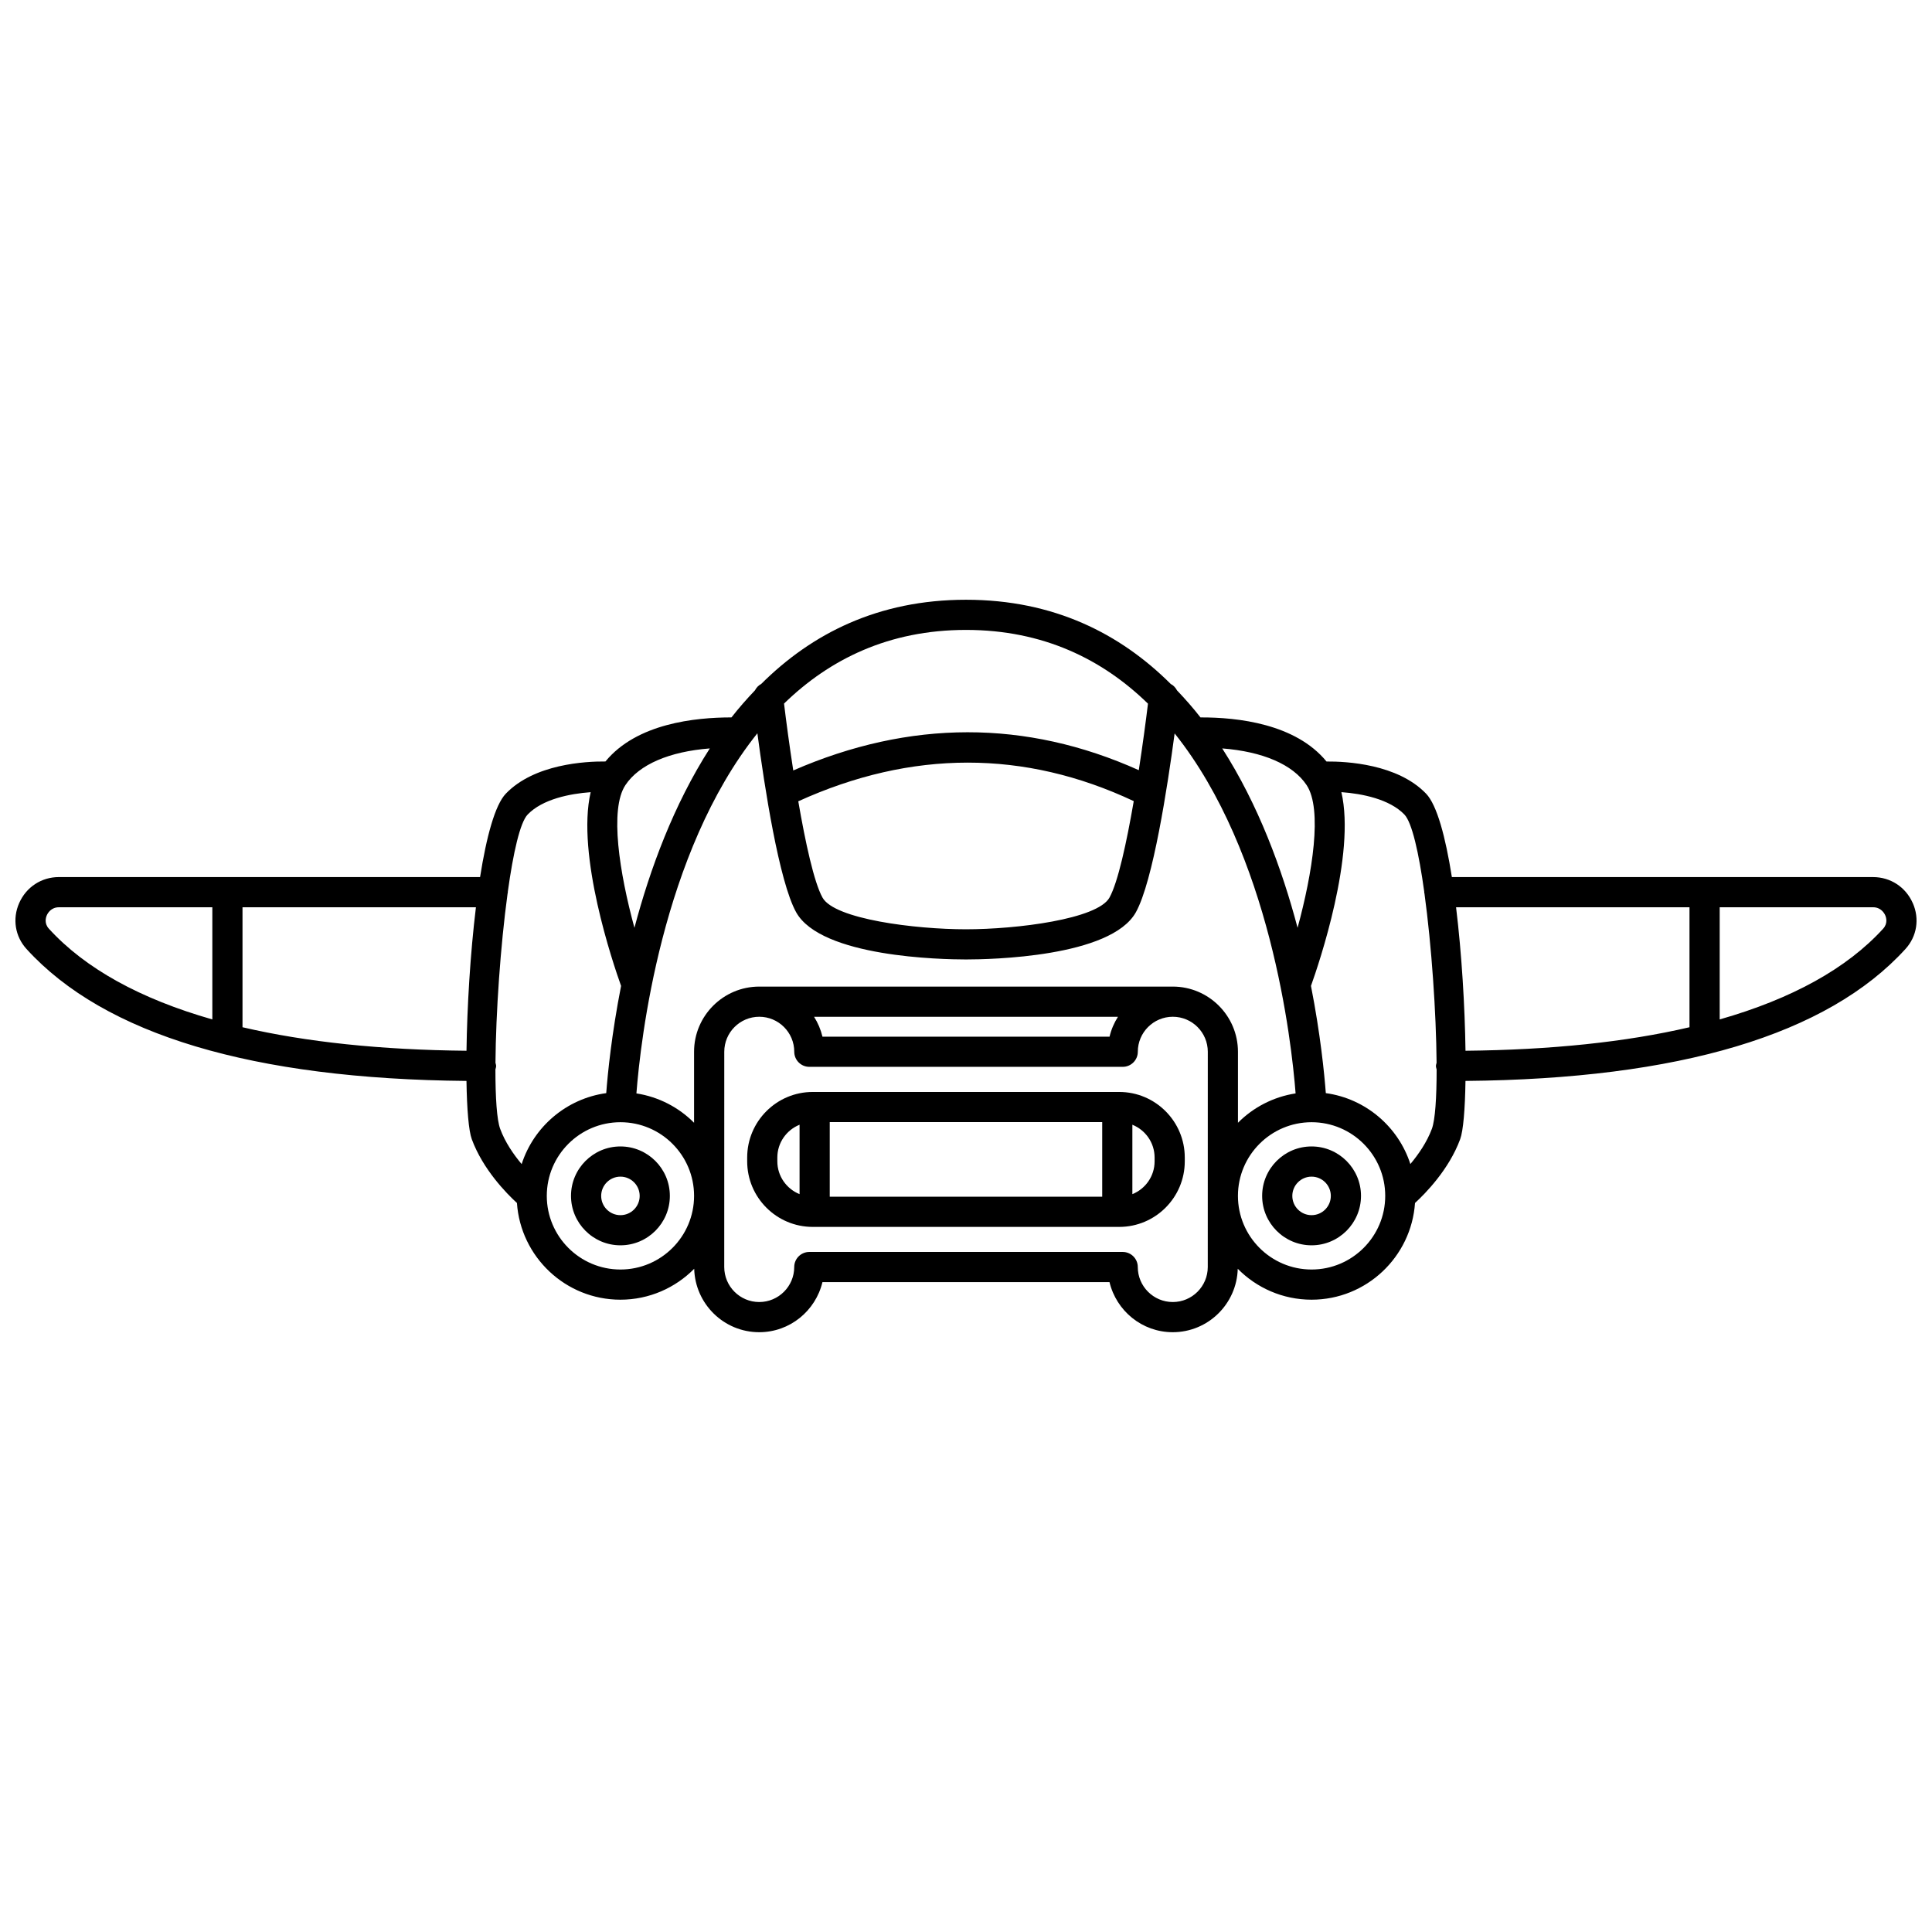 <?xml version="1.0" encoding="UTF-8"?>
<!-- Uploaded to: ICON Repo, www.svgrepo.com, Generator: ICON Repo Mixer Tools -->
<svg width="800px" height="800px" version="1.1" viewBox="144 144 512 512" xmlns="http://www.w3.org/2000/svg">
 <defs>
  <clipPath id="a">
   <path d="m148.09 302h503.81v196h-503.81z"/>
  </clipPath>
 </defs>
 <path d="m440.61 433.38h-81.227c-9.582 0-17.371 7.793-17.371 17.371v1.02c0 9.582 7.793 17.371 17.371 17.371h81.223c9.582 0 17.371-7.793 17.371-17.371v-1.02c0-9.578-7.793-17.371-17.367-17.371zm-76.719 7.996h72.207v19.77h-72.207zm-13.887 10.398v-1.02c0-3.934 2.441-7.297 5.891-8.688v18.395c-3.441-1.391-5.891-4.754-5.891-8.688zm99.977 0c0 3.934-2.441 7.301-5.891 8.688v-18.395c3.445 1.387 5.891 4.75 5.891 8.688z"/>
 <path d="m491.58 447.82c-7.227 0-13.098 5.879-13.098 13.102 0 7.227 5.879 13.098 13.098 13.098 7.223 0 13.098-5.879 13.098-13.098 0.004-7.223-5.875-13.102-13.098-13.102zm0 18.211c-2.816 0-5.102-2.285-5.102-5.102 0-2.816 2.285-5.106 5.102-5.106s5.102 2.293 5.102 5.106c0.004 2.812-2.285 5.102-5.102 5.102z"/>
 <path d="m308.42 447.82c-7.227 0-13.098 5.879-13.098 13.102 0 7.227 5.879 13.098 13.098 13.098 7.223 0 13.098-5.879 13.098-13.098 0-7.223-5.875-13.102-13.098-13.102zm0 18.211c-2.816 0-5.102-2.285-5.102-5.102 0-2.816 2.285-5.106 5.102-5.106 2.816 0 5.102 2.293 5.102 5.106s-2.289 5.102-5.102 5.102z"/>
 <g clip-path="url(#a)">
  <path d="m650.9 383.32c-1.875-4.246-5.906-6.883-10.52-6.883h-111.62c-1.684-10.652-3.953-19.117-6.832-22.109-7.547-7.852-21.055-8.566-26.387-8.52-8.18-9.992-23.508-11.723-33.402-11.684-1.945-2.504-4.039-4.875-6.219-7.164-0.379-0.715-0.922-1.32-1.656-1.695-13.359-13.312-30.961-22.324-54.273-22.324-23.309 0-40.91 9.012-54.266 22.316-0.73 0.375-1.277 0.98-1.656 1.695-2.18 2.293-4.273 4.668-6.223 7.168-9.586 0.004-25.117 1.578-33.398 11.68-5.328-0.047-18.84 0.672-26.391 8.52-2.879 2.996-5.148 11.465-6.832 22.109l-111.62 0.004c-4.613 0-8.645 2.637-10.52 6.883-1.844 4.172-1.094 8.836 1.945 12.18 20.676 22.715 59.926 34.449 116.59 34.961 0.117 7.508 0.586 13.211 1.41 15.449 2.957 8.023 9.211 14.371 11.965 16.898 0.977 14.289 12.883 25.629 27.418 25.629 7.648 0 14.57-3.144 19.559-8.195 0.246 9.309 7.856 16.812 17.227 16.812 8.141 0 14.941-5.676 16.758-13.27h76.074c1.816 7.594 8.617 13.27 16.758 13.27 9.367 0 16.977-7.504 17.227-16.812 4.988 5.055 11.914 8.195 19.559 8.195 14.535 0 26.441-11.34 27.418-25.629 2.75-2.523 9.004-8.871 11.965-16.898 0.824-2.238 1.297-7.941 1.41-15.449 56.664-0.512 95.91-12.242 116.59-34.957 3.051-3.344 3.793-8.012 1.949-12.18zm-59.168 1.113v31.797c-16.832 3.926-36.75 6.012-59.359 6.231-0.164-11.625-0.992-25.641-2.5-38.023zm-101.46-32.363c4.238 6.398 1.555 23.293-2.402 37.801-4.113-15.562-10.41-32.637-19.969-47.531 10.68 0.828 18.73 4.242 22.371 9.73zm-35.477 53.387h-109.59c-9.523 0-17.27 7.75-17.27 17.27v18.82c-4.043-4.074-9.352-6.859-15.277-7.785 1.078-13.969 6.652-63.688 32.055-95.434 1.859 13.965 5.731 39.254 10.27 47.422 6.617 11.91 38.66 12.516 45.02 12.516s38.402-0.602 45.02-12.516c4.535-8.16 8.402-33.41 10.266-47.387 25.375 31.75 30.973 81.434 32.059 95.398-5.922 0.922-11.234 3.711-15.277 7.785v-18.82c-0.004-9.523-7.75-17.27-17.273-17.27zm-16.754 13.273h-76.078c-0.457-1.898-1.211-3.676-2.234-5.273h80.547c-1.027 1.598-1.785 3.371-2.234 5.273zm-82.488-62.379c30.066-13.652 59.957-13.66 88.902-0.043-1.895 10.992-4.184 21.516-6.43 25.562-3.18 5.723-24.574 8.398-38.027 8.402-13.449 0-34.844-2.672-38.027-8.402-2.242-4.043-4.527-14.547-6.418-25.52zm92.672-25.867c-0.547 4.512-1.391 10.852-2.434 17.621-29.891-13.422-60.645-13.395-91.57 0.074-1.051-6.809-1.898-13.191-2.445-17.723 12.043-11.719 27.746-19.52 48.223-19.52 20.477 0 36.184 7.809 48.227 19.547zm-116.12 11.855c-9.559 14.902-15.859 31.98-19.973 47.539-3.957-14.504-6.644-31.398-2.398-37.809 3.641-5.488 11.691-8.902 22.371-9.73zm-64.48 80.121c-22.609-0.215-42.523-2.305-59.359-6.231v-31.797h61.859c-1.508 12.383-2.336 26.402-2.5 38.027zm-110.67-32.348c-1.289-1.414-0.812-2.957-0.547-3.562 0.219-0.496 1.094-2.113 3.207-2.113h40.656v29.723c-19.102-5.449-33.723-13.512-43.316-24.047zm119.59 53.027c-0.871-2.367-1.258-8.191-1.254-15.727 0.07-0.301 0.184-0.586 0.184-0.906 0-0.305-0.109-0.574-0.172-0.863 0.105-13.219 1.316-30.961 3.203-44.781 0.016-0.148 0.082-0.277 0.082-0.43 0-0.031-0.016-0.055-0.016-0.09 1.434-10.344 3.25-18.387 5.262-20.48 3.938-4.098 11.211-5.527 16.699-5.926-3.844 16.59 5.914 45.348 8.059 51.34-2.512 12.805-3.543 23.223-3.934 28.414-10.555 1.457-19.219 8.902-22.414 18.809-2.125-2.531-4.371-5.754-5.699-9.359zm31.875 37.297c-10.758 0-19.516-8.754-19.516-19.516 0-10.766 8.754-19.52 19.516-19.52 10.766 0 19.516 8.758 19.516 19.52s-8.754 19.516-19.516 19.516zm155.65-0.656c0 5.113-4.16 9.273-9.273 9.273s-9.273-4.16-9.273-9.273c0-2.211-1.789-4-4-4h-83.047c-2.211 0-4 1.789-4 4 0 5.113-4.16 9.273-9.273 9.273s-9.273-4.16-9.273-9.273l0.008-57.055c0-5.113 4.16-9.273 9.273-9.273s9.273 4.16 9.273 9.273c0 2.211 1.789 4 4 4h83.047c2.211 0 4-1.789 4-4 0-5.113 4.16-9.273 9.273-9.273s9.273 4.16 9.273 9.273zm27.512 0.656c-10.758 0-19.516-8.754-19.516-19.516 0-10.766 8.754-19.52 19.516-19.52 10.766 0 19.516 8.758 19.516 19.52 0.004 10.762-8.754 19.516-19.516 19.516zm26.18-27.949c-3.195-9.898-11.855-17.34-22.406-18.797-0.395-5.191-1.426-15.609-3.934-28.414 2.144-5.992 11.902-34.758 8.059-51.348 5.484 0.398 12.758 1.836 16.699 5.934 2.012 2.09 3.828 10.133 5.262 20.48 0 0.031-0.016 0.055-0.016 0.09 0 0.152 0.066 0.281 0.082 0.43 1.887 13.824 3.098 31.566 3.203 44.781-0.062 0.289-0.172 0.555-0.172 0.863 0 0.324 0.113 0.609 0.184 0.906 0 7.531-0.387 13.359-1.254 15.727-1.332 3.586-3.586 6.809-5.707 9.348zm125.29-62.371c-9.594 10.535-24.211 18.598-43.316 24.043v-29.723h40.656c2.106 0 2.988 1.621 3.207 2.113 0.266 0.602 0.742 2.144-0.547 3.566z"/>
 </g>
</svg>